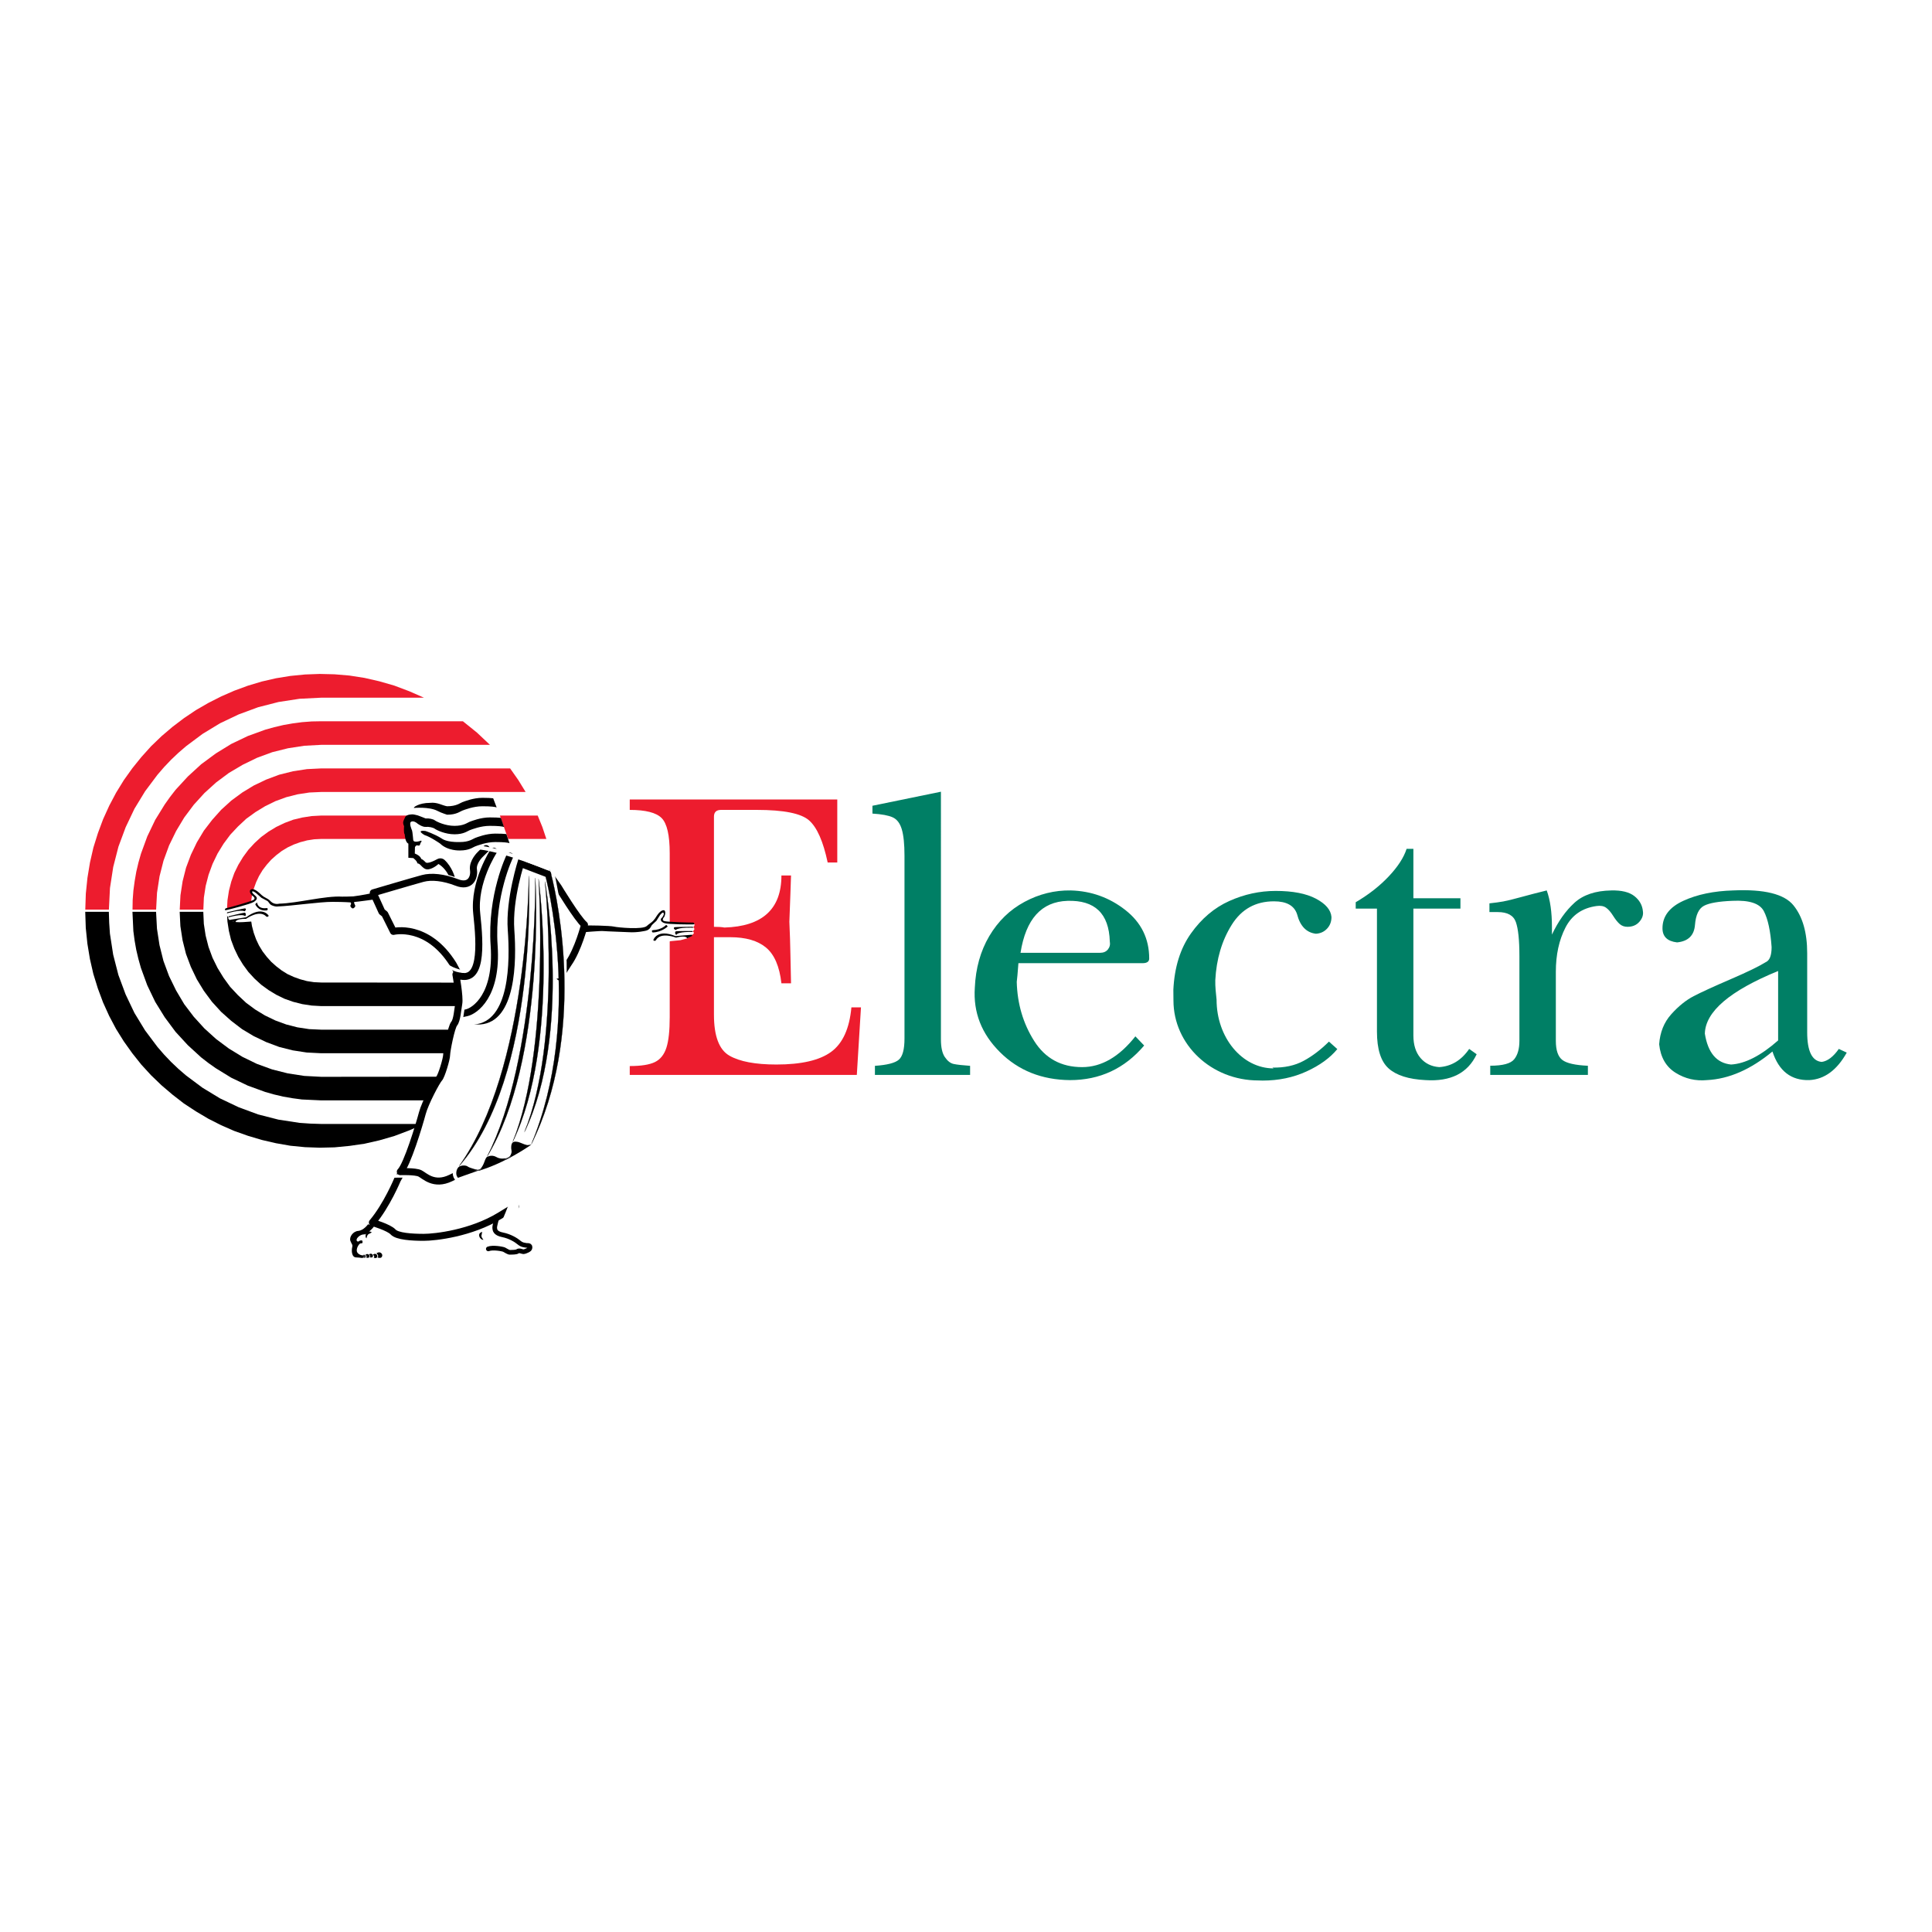 <?xml version="1.0" encoding="utf-8"?>
<!-- Generator: Adobe Illustrator 13.0.0, SVG Export Plug-In . SVG Version: 6.00 Build 14948)  -->
<!DOCTYPE svg PUBLIC "-//W3C//DTD SVG 1.0//EN" "http://www.w3.org/TR/2001/REC-SVG-20010904/DTD/svg10.dtd">
<svg version="1.0" id="Layer_1" xmlns="http://www.w3.org/2000/svg" xmlns:xlink="http://www.w3.org/1999/xlink" x="0px" y="0px"
	 width="192.756px" height="192.756px" viewBox="0 0 192.756 192.756" enable-background="new 0 0 192.756 192.756"
	 xml:space="preserve">
<g>
	<polygon fill-rule="evenodd" clip-rule="evenodd" fill="#FFFFFF" points="0,0 192.756,0 192.756,192.756 0,192.756 0,0 	"/>
	<path fill-rule="evenodd" clip-rule="evenodd" fill="#007F65" d="M127.073,106.594c-3.146,0-5.695-3.068-5.695-6.854
		c-0.062-0.609-0.146-1.312-0.128-1.942c0.11-2.106,0.653-3.945,1.631-5.516c0.977-1.572,2.385-2.357,4.228-2.357
		c1.255,0,2.021,0.429,2.3,1.287c0.306,1.188,0.934,1.838,1.883,1.948c0.446-0.027,0.816-0.196,1.109-0.508
		c0.294-0.312,0.44-0.699,0.44-1.16c-0.057-0.705-0.573-1.314-1.55-1.831c-0.977-0.515-2.315-0.773-4.017-0.773
		c-1.588,0-3.128,0.334-4.621,1.003c-1.493,0.668-2.77,1.747-3.83,3.237c-1.061,1.491-1.646,3.362-1.757,5.617
		c0,0.302,0.01,1.071,0.01,1.071c0,4.408,3.791,7.981,8.467,7.981c0.129,0.008,0.3,0.005,0.434,0.012
		c1.591,0,3.048-0.304,4.373-0.91c1.325-0.605,2.351-1.351,3.075-2.232l-0.836-0.746c-0.809,0.807-1.652,1.448-2.531,1.922
		c-0.879,0.475-1.918,0.697-3.116,0.67L127.073,106.594L127.073,106.594z"/>
	<path fill-rule="evenodd" clip-rule="evenodd" fill="#ED1C2E" d="M66.818,101.48V85.137c0-1.806-0.27-2.98-0.809-3.521
		c-0.541-0.542-1.601-0.812-3.18-0.812v-1.037h20.706v6.282h-0.958c-0.444-2.098-1.061-3.497-1.851-4.196
		c-0.79-0.7-2.527-1.049-5.214-1.049h-3.571c-0.473,0-0.709,0.224-0.709,0.672v10.993c0.473,0,0.819,0.024,1.039,0.072
		c3.794-0.11,5.692-1.841,5.692-5.192h0.958c-0.027,0.672-0.048,1.289-0.063,1.847c-0.015,0.559-0.049,1.483-0.103,2.771
		c0.054,1.201,0.088,2.259,0.103,3.173c0.015,0.914,0.036,1.903,0.063,2.967h-0.958c-0.191-1.688-0.704-2.877-1.536-3.567
		c-0.832-0.69-2.022-1.035-3.573-1.035h-1.623v7.724c0,2.136,0.512,3.5,1.538,4.092c1.025,0.591,2.59,0.886,4.694,0.886
		c2.494,0,4.316-0.422,5.465-1.266c1.15-0.844,1.822-2.32,2.017-4.434h0.954l-0.414,6.736H62.83v-0.883
		c1.136,0,1.974-0.133,2.514-0.399c0.54-0.266,0.921-0.742,1.143-1.43C66.708,103.846,66.818,102.828,66.818,101.48L66.818,101.48z"
		/>
	<path fill-rule="evenodd" clip-rule="evenodd" fill="#FFFFFF" d="M66.487,91.99l-0.389-0.13l0.032-0.259l0.13-0.26l0.098-0.292
		l-0.13-0.129l-0.324,0.162l-0.357,0.454l-0.292,0.389l-0.584,0.551l-0.909,0.227l-2.045-0.033l-1.818-0.097l-1.915,0.097
		c0,0-0.455,1.426-0.325,1.458c0.13,0.033,3.44-0.032,3.96-0.161c0.52-0.13,2.37-0.098,2.662-0.13
		c0.292-0.032,0.39-0.194,0.974,0.097c0.584,0.292,1.623-0.032,1.623-0.032l1.006-0.097l0.714-0.194l0.487-0.357
		c0,0,0.324-0.194,0-0.324c0,0,0.389-0.227,0.065-0.422c0,0,0.324-0.226,0-0.421h-1.883L66.487,91.99L66.487,91.99z"/>
	<path fill-rule="evenodd" clip-rule="evenodd" fill="#007F65" d="M90.241,103.619V85.373c0-1.153-0.09-2.032-0.27-2.636
		c-0.18-0.604-0.484-1.001-0.913-1.194c-0.429-0.193-1.1-0.316-2.015-0.371v-0.782l6.833-1.401V103.7
		c0,0.797,0.132,1.388,0.396,1.771c0.264,0.386,0.554,0.612,0.873,0.681c0.318,0.069,0.865,0.131,1.641,0.186v0.906
		c-1.209,0-2.743,0-4.601,0c-1.996,0-3.627,0-4.894,0v-0.906c1.221-0.082,2.017-0.286,2.39-0.616
		C90.055,105.393,90.241,104.691,90.241,103.619L90.241,103.619z"/>
	<path fill-rule="evenodd" clip-rule="evenodd" fill="#007F65" d="M97.258,98.544c0.084-1.941,0.564-3.657,1.442-5.148
		c0.879-1.49,2.05-2.629,3.515-3.416c1.464-0.788,3.004-1.167,4.619-1.141c2.037,0.057,3.851,0.708,5.439,1.952
		c1.589,1.246,2.383,2.858,2.383,4.841c0,0.31-0.223,0.465-0.669,0.465h-12.379c-0.027,0.276-0.048,0.531-0.062,0.766
		c-0.014,0.234-0.049,0.602-0.105,1.102c0.057,2.185,0.636,4.148,1.737,5.89c1.101,1.741,2.696,2.612,4.787,2.612
		c1.924,0,3.694-1.023,5.312-3.07l0.876,0.915c-1.95,2.301-4.417,3.451-7.4,3.451c-2.815-0.026-5.144-0.956-6.984-2.787
		C97.928,103.146,97.091,101.001,97.258,98.544L97.258,98.544z M101.818,95.061h7.944c0.336,0,0.595-0.112,0.776-0.337
		c0.181-0.226,0.243-0.492,0.187-0.8c-0.085-2.781-1.492-4.13-4.224-4.046C103.91,89.959,102.349,91.688,101.818,95.061
		L101.818,95.061z"/>
	<path fill-rule="evenodd" clip-rule="evenodd" fill="#007F65" d="M137.379,102.922V90.654h-2.119v-0.64
		c1.288-0.753,2.386-1.613,3.295-2.576c0.909-0.964,1.503-1.879,1.781-2.747h0.678v4.926h4.694v1.037h-4.694v12.649
		c0,0.945,0.235,1.694,0.706,2.248s1.094,0.858,1.871,0.915c1.217-0.079,2.213-0.683,2.99-1.814l0.746,0.53
		c-0.887,1.885-2.59,2.745-5.108,2.58c-1.677-0.083-2.903-0.474-3.679-1.168C137.766,105.899,137.379,104.675,137.379,102.922
		L137.379,102.922z"/>
	<path fill-rule="evenodd" clip-rule="evenodd" fill="#007F65" d="M151.592,103.838v-8.433c0-1.607-0.118-2.743-0.354-3.408
		c-0.234-0.666-0.836-0.999-1.805-0.999h-0.832v-0.871c0.536-0.057,0.994-0.119,1.375-0.188c0.382-0.069,0.975-0.214,1.779-0.436
		c0.805-0.221,1.66-0.442,2.562-0.664c0.346,0.951,0.52,2.167,0.52,3.65v0.757c0.62-1.314,1.366-2.371,2.24-3.169
		c0.873-0.797,2.099-1.21,3.676-1.237c1.024-0.026,1.794,0.161,2.307,0.563c0.512,0.402,0.798,0.911,0.854,1.523
		c0.054,0.362-0.064,0.709-0.355,1.042c-0.291,0.333-0.685,0.5-1.184,0.5c-0.305,0-0.562-0.09-0.771-0.27
		c-0.208-0.18-0.43-0.456-0.665-0.831c-0.235-0.374-0.471-0.644-0.706-0.808c-0.235-0.165-0.546-0.22-0.933-0.166
		c-1.442,0.194-2.482,0.914-3.119,2.159c-0.637,1.245-0.955,2.711-0.955,4.398v6.891c0,0.939,0.214,1.574,0.644,1.907
		c0.429,0.332,1.28,0.526,2.554,0.583v0.911c-1.434,0-3.219,0-5.356,0c-1.828,0-3.29,0-4.386,0v-0.915
		c1.247,0,2.044-0.215,2.39-0.645C151.419,105.256,151.592,104.64,151.592,103.838L151.592,103.838z"/>
	<path fill-rule="evenodd" clip-rule="evenodd" fill="#007F65" d="M165.535,104.187c0.084-1.193,0.485-2.192,1.205-2.995
		s1.467-1.406,2.243-1.809c0.777-0.402,2.003-0.964,3.679-1.686c1.675-0.72,2.845-1.29,3.508-1.705
		c0.39-0.167,0.584-0.667,0.584-1.499c-0.111-1.609-0.368-2.802-0.77-3.578c-0.401-0.777-1.447-1.123-3.139-1.04
		c-1.357,0.054-2.3,0.217-2.825,0.488c-0.526,0.271-0.83,0.909-0.911,1.91c-0.083,1.059-0.68,1.642-1.79,1.75
		c-0.968-0.111-1.452-0.581-1.452-1.41c0-1.188,0.692-2.101,2.078-2.738c1.385-0.637,3.047-0.982,4.986-1.037
		c3.083-0.137,5.084,0.356,5.999,1.483c0.916,1.126,1.374,2.718,1.374,4.775v7.89c0,1.891,0.483,2.878,1.452,2.961
		c0.584-0.078,1.152-0.511,1.704-1.296l0.791,0.368c-0.977,1.747-2.219,2.661-3.729,2.742c-1.815,0.054-3.043-0.896-3.684-2.852
		c-2.165,1.793-4.34,2.744-6.525,2.852c-1.136,0.11-2.183-0.132-3.138-0.729C166.22,106.438,165.673,105.487,165.535,104.187
		L165.535,104.187z M177.404,103.802v-6.926c-4.819,1.971-7.257,4.055-7.311,6.25c0.306,1.915,1.178,2.942,2.616,3.082
		C174.122,106.124,175.687,105.322,177.404,103.802L177.404,103.802z"/>
	<polygon fill-rule="evenodd" clip-rule="evenodd" points="8.504,90.972 10.859,90.972 10.895,92.067 10.967,93.144 11.291,95.245 
		11.812,97.273 12.532,99.212 13.413,101.061 14.474,102.803 15.697,104.436 16.363,105.207 17.063,105.943 17.801,106.644 
		18.574,107.309 20.21,108.528 21.955,109.588 23.807,110.468 25.75,111.186 27.781,111.706 29.886,112.029 30.947,112.102 
		32.043,112.137 42.294,112.137 40.82,112.783 39.344,113.339 37.852,113.771 36.36,114.111 34.866,114.327 33.374,114.471 
		31.9,114.506 30.425,114.453 28.968,114.31 27.529,114.058 26.127,113.734 24.742,113.321 23.376,112.837 22.063,112.263 
		20.786,111.616 19.545,110.88 18.341,110.09 17.208,109.211 16.111,108.277 15.067,107.272 14.097,106.213 13.197,105.082 
		12.352,103.897 11.579,102.658 10.895,101.366 10.284,100.02 9.763,98.619 9.312,97.165 8.971,95.675 8.719,94.149 8.558,92.587 
		8.504,90.972 	"/>
	<polygon fill-rule="evenodd" clip-rule="evenodd" points="13.215,90.972 15.571,90.972 15.661,92.659 15.913,94.293 16.308,95.873 
		16.866,97.381 17.567,98.816 18.376,100.181 19.33,101.438 20.391,102.604 21.56,103.664 22.836,104.615 24.185,105.44 
		25.624,106.141 27.152,106.697 28.717,107.092 30.353,107.344 32.043,107.434 48.875,107.416 47.581,108.654 46.178,109.785 
		32.043,109.785 30.12,109.695 29.184,109.57 28.249,109.408 27.332,109.192 26.45,108.941 24.724,108.313 23.07,107.523 
		21.523,106.572 20.786,106.052 20.067,105.494 18.736,104.274 17.514,102.945 16.434,101.491 15.481,99.948 14.69,98.297 
		14.06,96.572 13.809,95.675 13.593,94.76 13.431,93.844 13.305,92.893 13.215,90.972 	"/>
	<polygon fill-rule="evenodd" clip-rule="evenodd" points="17.927,90.972 20.283,90.972 20.337,92.175 20.516,93.341 20.804,94.473 
		21.2,95.549 21.704,96.572 22.297,97.542 22.962,98.458 23.736,99.283 24.562,100.056 25.461,100.72 26.433,101.312 
		27.476,101.814 28.555,102.21 29.67,102.497 30.839,102.676 32.043,102.73 52.437,102.73 51.699,103.933 50.889,105.082 
		32.043,105.082 30.604,105.01 29.202,104.794 27.853,104.454 26.559,103.969 25.317,103.376 24.148,102.676 23.07,101.851 
		22.063,100.953 21.146,99.948 20.337,98.854 19.635,97.704 19.042,96.465 18.556,95.173 18.214,93.808 17.998,92.408 
		17.927,90.972 	"/>
	<polygon fill-rule="evenodd" clip-rule="evenodd" points="22.638,90.972 24.994,90.972 25.03,91.69 25.138,92.39 25.317,93.072 
		25.551,93.719 25.839,94.329 26.199,94.921 26.612,95.46 27.062,95.962 27.566,96.411 28.105,96.824 28.68,97.184 29.31,97.471 
		29.958,97.704 30.623,97.883 31.324,97.991 32.043,98.026 54.504,98.044 54.091,99.229 53.641,100.378 32.043,100.378 
		31.09,100.324 30.155,100.181 29.238,99.948 28.375,99.643 27.566,99.248 26.793,98.78 26.055,98.242 25.39,97.632 24.778,96.968 
		24.239,96.231 23.771,95.46 23.376,94.634 23.052,93.772 22.836,92.875 22.692,91.941 22.638,90.972 	"/>
	<polygon fill-rule="evenodd" clip-rule="evenodd" fill="#ED1C2E" points="8.509,90.756 10.864,90.756 10.972,88.602 11.296,86.501 
		11.817,84.472 12.537,82.534 13.417,80.685 14.479,78.943 15.702,77.31 16.367,76.538 17.068,75.802 17.806,75.102 18.579,74.438 
		20.216,73.217 21.96,72.158 23.812,71.278 25.754,70.56 27.787,70.039 29.891,69.716 32.066,69.608 42.299,69.608 40.824,68.962 
		39.35,68.406 37.856,67.975 36.364,67.634 34.872,67.401 33.379,67.275 31.904,67.239 30.43,67.293 28.974,67.437 27.535,67.67 
		26.132,67.993 24.748,68.406 23.381,68.908 22.068,69.483 20.792,70.13 19.55,70.847 18.346,71.656 17.212,72.517 16.116,73.45 
		15.072,74.455 14.102,75.533 13.203,76.646 12.357,77.831 11.584,79.087 10.901,80.379 10.289,81.726 9.767,83.126 9.318,84.563 
		8.977,86.052 8.725,87.578 8.562,89.158 8.509,90.756 	"/>
	<polygon fill-rule="evenodd" clip-rule="evenodd" fill="#ED1C2E" points="13.221,90.756 15.576,90.756 15.666,89.068 
		15.917,87.434 16.313,85.873 16.871,84.347 17.572,82.911 18.381,81.564 19.335,80.29 20.396,79.123 21.564,78.064 22.841,77.113 
		24.208,76.305 25.646,75.605 27.157,75.048 28.74,74.653 30.376,74.402 32.066,74.312 48.881,74.312 47.586,73.091 46.183,71.96 
		32.066,71.96 31.095,71.978 30.142,72.05 29.189,72.176 28.272,72.337 27.355,72.553 26.456,72.804 24.729,73.432 23.075,74.222 
		21.528,75.174 20.072,76.251 18.741,77.471 17.518,78.8 16.961,79.518 16.439,80.254 15.486,81.798 14.695,83.449 14.065,85.172 
		13.814,86.052 13.598,86.968 13.437,87.901 13.31,88.834 13.238,89.786 13.221,90.756 	"/>
	<polygon fill-rule="evenodd" clip-rule="evenodd" fill="#ED1C2E" points="17.932,90.756 20.288,90.756 20.341,89.553 
		20.521,88.386 20.81,87.273 21.205,86.196 21.708,85.154 22.302,84.185 22.967,83.288 23.74,82.462 24.567,81.69 25.484,81.026 
		26.456,80.433 27.481,79.931 28.56,79.536 29.692,79.249 30.862,79.069 32.066,79.015 52.441,79.015 51.704,77.813 50.895,76.664 
		32.066,76.664 30.628,76.735 29.226,76.95 27.858,77.292 26.563,77.777 25.323,78.369 24.172,79.069 23.075,79.877 22.068,80.792 
		21.168,81.798 20.341,82.875 19.641,84.042 19.046,85.28 18.561,86.573 18.22,87.919 18.004,89.32 17.932,90.756 	"/>
	<polygon fill-rule="evenodd" clip-rule="evenodd" fill="#ED1C2E" points="22.643,90.756 25,90.756 25.035,90.038 25.143,89.338 
		25.323,88.655 25.557,88.009 25.845,87.398 26.204,86.806 26.617,86.268 27.067,85.765 27.571,85.315 28.11,84.903 28.704,84.544 
		29.315,84.257 29.962,84.024 30.646,83.844 31.347,83.736 32.066,83.701 54.509,83.701 54.113,82.516 53.646,81.367 32.066,81.367 
		31.095,81.42 30.16,81.564 29.261,81.78 28.398,82.103 27.571,82.498 26.797,82.964 26.06,83.503 25.395,84.114 24.783,84.778 
		24.244,85.514 23.776,86.286 23.381,87.094 23.075,87.955 22.841,88.87 22.697,89.804 22.643,90.756 	"/>
	<path fill-rule="evenodd" clip-rule="evenodd" fill="#FFFFFF" d="M26.638,89.762l-0.584-0.298l-0.386-0.359l-0.324-0.228
		L25.07,88.82l-0.107,0.141l0.14,0.225l0.167,0.186l0.167,0.16l0.076,0.171l-0.121,0.155l-0.264,0.113l-0.409,0.124l-0.578,0.133
		l-1.726,0.501l0.193,0.403c-0.098,0.219,0.191,0.366,0.191,0.366c-0.105,0.172,0.14,0.312,0.14,0.312s0.228,0.142,0.608,0.184
		c0.4,0.045,0.97-0.012,1.622-0.058c0.279-0.021,0.726-0.196,1.09-0.072C26.625,91.986,26.638,89.762,26.638,89.762L26.638,89.762z"
		/>
	<path fill-rule="evenodd" clip-rule="evenodd" d="M25.642,90.035c0,0,0.05,0.691,0.969,0.562c0.194,0.031,0.045,0.227,0.045,0.227
		c-0.917,0.129-1.19-0.614-1.19-0.614L25.642,90.035L25.642,90.035z"/>
	<path fill-rule="evenodd" clip-rule="evenodd" d="M26.806,91.357c0,0-0.624-1.043-2.242,0.157l-1.627,0.259l-0.002,0.117
		l0.562,0.115c0,0-0.06-0.34,1.053-0.334c0,0,1.338-0.97,2.02-0.226C26.569,91.444,26.75,91.539,26.806,91.357L26.806,91.357z"/>
	<path fill-rule="evenodd" clip-rule="evenodd" d="M24.429,91.054c-0.183,0.01-1.603,0.364-1.603,0.364l-0.015,0.104
		c0,0,1.42-0.419,1.65-0.102C24.461,91.42,24.623,91.188,24.429,91.054L24.429,91.054z"/>
	<path fill-rule="evenodd" clip-rule="evenodd" d="M24.462,90.623c-0.183,0.01-1.8,0.4-1.8,0.4l-0.015,0.104
		c0,0,1.395-0.42,1.745-0.205C24.392,90.923,24.656,90.757,24.462,90.623L24.462,90.623z"/>
	<path fill-rule="evenodd" clip-rule="evenodd" d="M37.514,88.981c-0.359,0.148-1.493,0.355-2.264,0.451
		c-0.298,0.006-0.907,0.039-1.115,0.026c-1.711-0.101-4.441,0.657-6.287,0.702c0,0-0.448,0.136-0.821-0.21
		c0,0-0.167-0.212-0.492-0.362c-0.324-0.149-0.568-0.415-0.685-0.521c-0.115-0.106-0.593-0.507-0.845-0.302
		c0,0-0.252,0.191,0.172,0.603c0,0,0.429,0.256,0.084,0.433c-0.343,0.177-2.593,0.805-2.75,0.828c0,0-0.213,0.231,0.076,0.171
		c0.288-0.061,2.405-0.598,2.736-0.815c0.331-0.216,0.399-0.397,0.155-0.611c-0.245-0.213-0.36-0.333-0.307-0.423
		c0.054-0.091,0.299,0.097,0.39,0.164c0.09,0.067,0.438,0.399,0.515,0.453c0.078,0.054,0.504,0.257,0.622,0.337
		c0.069,0.048,0.196,0.268,0.299,0.349c0.104,0.081,0.467,0.23,0.729,0.183c1.465-0.06,4.205-0.466,5.464-0.459
		c1.257,0.006,1.667,0.052,1.76,0.054c0.091,0.001,0.108,0.162,0.019,0.29c-0.066,0.097,0.11,0.308,0.228,0.309
		c0.118,0.002,0.264-0.178,0.252-0.257c-0.012-0.079-0.223-0.39-0.065-0.387c0.157,0.003,2.232-0.287,2.416-0.31L37.514,88.981
		L37.514,88.981z"/>
	<polygon fill-rule="evenodd" clip-rule="evenodd" fill="#FFFFFF" points="41.02,83.728 40.611,82.422 40.856,81.526 41.347,80.955 
		49.827,81.229 50.883,84.233 41.02,83.728 	"/>
	<polygon fill-rule="evenodd" clip-rule="evenodd" fill="#FFFFFF" points="45.458,97.683 45.709,98.862 45.745,100.042 
		45.637,100.721 45.494,101.687 45.172,102.187 44.814,103.331 44.599,104.225 44.563,105.046 44.348,106.262 43.812,107.691 
		43.166,108.836 42.593,109.551 42.235,110.338 42.056,111.339 41.877,112.054 41.447,113.555 56.738,113.555 56.738,97.504 
		45.458,97.683 	"/>
	
		<path fill="none" stroke="#000000" stroke-width="0.697" stroke-linecap="round" stroke-linejoin="round" stroke-miterlimit="2.613" d="
		M40.047,117.01l-0.394,0.68c0,0-1.065,2.576-2.503,4.28c0,0,1.663,0.493,2.066,0.941s1.886,0.538,3.054,0.538
		c1.168,0,4.717-0.403,7.59-2.152c2.875-1.749,0.998-0.606,0.998-0.606"/>
	<path fill-rule="evenodd" clip-rule="evenodd" fill="#FFFFFF" d="M38.783,117.195c0,0,2.075-0.146,2.612,0.025l-0.033,0.382
		c-0.538-0.17-2.579-0.09-2.579-0.09V117.195L38.783,117.195z"/>
	
		<path fill="none" stroke="#000000" stroke-width="0.697" stroke-linecap="round" stroke-linejoin="round" stroke-miterlimit="2.613" d="
		M50.868,85.416c0,0-1.916,3.906-1.568,8.925c0.347,5.02-1.965,6.52-2.716,6.692c-0.752,0.173-0.429,0.094-0.429,0.094"/>
	<polygon fill-rule="evenodd" clip-rule="evenodd" fill="#FFFFFF" points="46.359,100.591 46.21,101.562 45.661,101.49 
		45.836,100.517 46.359,100.591 	"/>
	
		<path fill="none" stroke="#000000" stroke-width="0.697" stroke-linecap="round" stroke-linejoin="round" stroke-miterlimit="2.613" d="
		M49.25,84.918c0,0-2.031,3.077-1.684,6.25c0.346,3.172,0.578,7.211-2.081,6.057c0,0,0.405,2.25,0.29,2.885
		c-0.116,0.635-0.174,1.673-0.462,2.019c-0.29,0.347-0.752,2.713-0.752,3.116s-0.52,2.134-0.751,2.365
		c-0.231,0.23-1.394,2.4-1.676,3.462c-0.296,1.116-1.502,5.134-2.196,5.826c0,0,1.503-0.058,1.965,0.173
		c0.462,0.231,1.387,1.269,3.063,0.462c1.676-0.808,0.743-0.396,0.743-0.396"/>
	
		<path fill="none" stroke="#FFFFFF" stroke-width="0.697" stroke-linecap="round" stroke-linejoin="round" stroke-miterlimit="2.613" d="
		M45.683,117.512l1.902-0.809c0,0-0.74-0.177-0.916-0.317c-0.176-0.14-0.599-0.14-0.845,0c-0.247,0.141-0.388,0.634-0.247,0.949
		L45.683,117.512L45.683,117.512z"/>
	<path fill-rule="evenodd" clip-rule="evenodd" d="M45.683,117.512l1.944-0.688l-0.042-0.12c0,0-0.74-0.177-0.916-0.317
		c-0.176-0.14-0.599-0.14-0.845,0c-0.247,0.141-0.388,0.634-0.247,0.949L45.683,117.512L45.683,117.512z"/>
	
		<path fill="none" stroke="#000000" stroke-width="0.697" stroke-linecap="round" stroke-linejoin="round" stroke-miterlimit="2.613" d="
		M48.502,84.664l-0.574,0.569c0,0-0.805,0.745-0.69,1.548c0.115,0.803-0.344,1.778-1.666,1.262s-2.528-0.631-3.391-0.401
		c-0.861,0.229-4.941,1.434-4.941,1.434l0.861,1.893l0.288,0.229l0.862,1.731c0,0,3.375-0.847,5.962,3.284l0.632,1.175"/>
	<path fill-rule="evenodd" clip-rule="evenodd" fill="#FFFFFF" d="M44.628,96.144c0.623,0.54,1.903,0.729,1.903,0.729l-0.1,0.205
		c0,0-1.134,0.015-1.6-0.523L44.628,96.144L44.628,96.144z"/>
	
		<path fill="none" stroke="#000000" stroke-width="0.697" stroke-linecap="round" stroke-linejoin="round" stroke-miterlimit="2.613" d="
		M54.711,87.115l0.987,1.391c0,0,1.923,3.181,2.618,3.757c0,0-0.628,2.481-1.61,3.866l-0.862,1.343"/>
	<path fill-rule="evenodd" clip-rule="evenodd" fill="#FFFFFF" d="M55.227,86.684c0,0,1.57,7.043,1.279,10.868l-1.091,0.097
		c0.17-2.639-1.139-9.924-1.139-9.924l0.532-0.87L55.227,86.684L55.227,86.684z"/>
	<path fill-rule="evenodd" clip-rule="evenodd" d="M41.202,81.25c0,0-0.657-0.033-0.789,0.295c-0.131,0.328-0.295,0.459-0.098,0.886
		c0,0-0.065,0.688,0.066,0.819c0,0,0.032,0.788,0.361,0.918v1.411l0.493,0.033c0,0,0.414,0.312,0.403,0.53
		c0,0,0.125-0.041,0.344,0.191c0.218,0.232,0.407,0.406,0.669,0.406s0.712-0.189,1.091-0.538c0,0,0.592,0.301,1,1.1l0.629,0.192
		c0,0-0.262-0.987-1.004-1.684c0,0-0.334-0.348-0.813-0.058c0,0-0.946,0.538-1.121,0.247c0,0-0.236-0.258-0.411-0.302
		c0,0-0.025-0.294-0.636-0.541l0.015-0.624c0,0,0.073-0.218,0.248-0.188c0.174,0.028,0.174,0.072,0.262-0.087
		c0,0,0.044-0.189,0.102-0.233c0.059-0.043,0.073-0.174-0.029-0.145c0,0-0.728,0.276-0.757-0.087c0,0-0.072-0.828-0.116-0.929
		c-0.043-0.103-0.32-0.741-0.102-0.872c0.218-0.13,0.524,0.073,0.582,0.131c0.059,0.058,0.553,0.406,0.873,0.377
		c0.32-0.029,0.742,0.058,0.917,0.188c0.175,0.131,1.032,0.552,1.963,0.552c0.931,0,1.28-0.32,1.513-0.407
		c0.232-0.086,1.105-0.435,2.007-0.435c0.901,0,1.279,0.058,1.425,0.116l-0.315-0.913c-0.228-0.028-0.603-0.045-1.11-0.045
		c-0.902,0-1.775,0.349-2.007,0.435c-0.233,0.088-0.582,0.407-1.513,0.407c-0.931,0-1.788-0.421-1.963-0.552
		c-0.175-0.13-0.597-0.217-0.917-0.188c0,0-0.611-0.247-0.786-0.305C41.501,81.295,41.202,81.25,41.202,81.25L41.202,81.25z"/>
	<path fill-rule="evenodd" clip-rule="evenodd" d="M42.903,80.101c-1.152,0-1.729,0.49-1.593,0.508c0,0,1.508-0.136,2.322,0.287
		c0.231,0.121,0.466,0.215,0.683,0.289l0.292,0.099c0.93,0,1.279-0.32,1.512-0.407c0.233-0.087,1.105-0.436,2.008-0.436
		c0.901,0,1.279,0.059,1.424,0.116l-0.347-0.913c-0.228-0.027-0.569-0.045-1.077-0.045c-0.902,0-1.774,0.349-2.008,0.436
		c-0.232,0.086-0.582,0.406-1.512,0.406C44.117,80.365,43.637,80.016,42.903,80.101L42.903,80.101z"/>
	<path fill-rule="evenodd" clip-rule="evenodd" d="M45.839,84.852c0.017,0,0.034,0,0.051,0c0.93,0,1.28-0.319,1.513-0.406
		c0.232-0.087,1.105-0.435,2.007-0.435c0.901,0,1.279,0.058,1.425,0.115l-0.315-0.913c-0.228-0.026-0.603-0.044-1.11-0.044
		c-0.902,0-1.775,0.347-2.007,0.435c-0.233,0.087-0.583,0.407-1.513,0.407c-1.366,0.041-1.815-0.349-1.815-0.349
		c-0.728-0.465-1.629-0.755-1.629-0.755c-1.018-0.116-0.087,0.407-0.087,0.407c0.582,0.174,1.542,0.842,1.542,0.842
		c0.771,0.754,1.978,0.696,1.978,0.696H45.839L45.839,84.852z"/>
	<path fill-rule="evenodd" clip-rule="evenodd" d="M50.331,115.577c-0.211,0.035-0.494,0.035-0.81-0.14
		c-0.317-0.177-0.634-0.142-0.775-0.071c-0.141,0.071-0.211-0.035-0.423,0.563c-0.211,0.597-0.563,0.878-0.563,0.878
		s1.2-0.309,2.96-1.226C50.721,115.582,50.542,115.543,50.331,115.577L50.331,115.577z"/>
	<path fill-rule="evenodd" clip-rule="evenodd" d="M52.69,114.242c-0.141,0.035-0.563-0.142-0.81-0.246
		c-0.247-0.105-0.599-0.141-0.739,0c-0.141,0.14-0.176,0.492-0.106,0.809c0.071,0.316-0.314,0.777-0.314,0.777
		c0.689-0.359,1.464-0.812,2.286-1.375C53.007,114.207,52.832,114.207,52.69,114.242L52.69,114.242z"/>
	
		<path fill-rule="evenodd" clip-rule="evenodd" stroke="#000000" stroke-width="0.021" stroke-linecap="round" stroke-linejoin="round" stroke-miterlimit="2.613" d="
		M52.756,87.392c0,0,0.982,19.898-6.952,28.948C52.764,106.642,52.756,87.392,52.756,87.392L52.756,87.392z"/>
	<path fill-rule="evenodd" clip-rule="evenodd" d="M36.721,122.146c0,0-0.439,0.617-0.978,0.661
		c-0.538,0.043-0.926,0.628-0.781,1.006c0.146,0.377,0.248,0.348,0.175,0.639c-0.072,0.29-0.072,1.001,0.407,1.001
		c0.48,0,0.638,0.144,0.756-0.043c0.148-0.235-0.276-0.059-0.582-0.363s0.029-0.827,0.16-0.943s0.309,0.022,0.294-0.196
		c-0.015-0.218-0.116-0.145-0.19-0.145c-0.072,0-0.016-0.018-0.206,0.094c-0.114,0.066-0.364-0.116-0.043-0.436
		c0.314-0.314,0.654-0.261,0.727-0.275c0.073-0.015,0.672-0.484,0.875-0.818L36.721,122.146L36.721,122.146z"/>
	
		<path fill-rule="evenodd" clip-rule="evenodd" stroke="#000000" stroke-width="0.021" stroke-linecap="round" stroke-linejoin="round" stroke-miterlimit="2.613" d="
		M53.407,87.597c0,0,1.097,18.057-4.8,27.779C53.639,105.492,53.407,87.597,53.407,87.597L53.407,87.597z"/>
	
		<path fill-rule="evenodd" clip-rule="evenodd" stroke="#000000" stroke-width="0.021" stroke-linecap="round" stroke-linejoin="round" stroke-miterlimit="2.613" d="
		M53.732,87.704c0,0,2.185,16.329-2.576,26.212C54.889,104.734,53.732,87.704,53.732,87.704L53.732,87.704z"/>
	
		<path fill-rule="evenodd" clip-rule="evenodd" stroke="#000000" stroke-width="0.021" stroke-linecap="round" stroke-linejoin="round" stroke-miterlimit="2.613" d="
		M54.37,87.957c0,0,2.72,15.094-2.042,24.977C56.062,103.753,54.37,87.957,54.37,87.957L54.37,87.957z"/>
	
		<path fill-rule="evenodd" clip-rule="evenodd" stroke="#000000" stroke-width="0.021" stroke-linecap="round" stroke-linejoin="round" stroke-miterlimit="2.613" d="
		M54.415,87.366l0.56-0.177c0.78,2.957,3.431,16.103-1.963,26.966C58.237,101.643,54.415,87.366,54.415,87.366L54.415,87.366z"/>
	
		<line fill="none" stroke="#000000" stroke-width="0.697" stroke-linecap="round" stroke-linejoin="round" stroke-miterlimit="2.613" x1="54.645" y1="87.189" x2="52.074" y2="86.207"/>
	<path fill-rule="evenodd" clip-rule="evenodd" d="M51.724,85.701c0,0-1.295,3.975-1.064,7.09c0.231,3.115,0.199,9.157-3.36,9.42
		h0.621c3.56-0.263,3.625-6.305,3.394-9.42c-0.231-3.115,1.066-6.854,1.066-6.854L51.724,85.701L51.724,85.701z"/>
	
		<path fill="none" stroke="#000000" stroke-width="0.465" stroke-linecap="round" stroke-linejoin="round" stroke-miterlimit="2.613" d="
		M49.597,121.43c0,0-0.256,0.864-0.241,1.071c0.015,0.209,0.044,0.55,0.787,0.697c0.743,0.148,1.355,0.529,1.652,0.781
		s0.579,0.237,0.669,0.267c0.089,0.03,0.416-0.044,0.416,0.178c0,0.224-0.148,0.268-0.253,0.327
		c-0.103,0.06-0.312,0.133-0.416,0.133s-0.401-0.162-0.564-0.044c-0.164,0.118-0.594,0.089-0.758,0.104
		c-0.163,0.015-0.43-0.192-0.594-0.267c-0.164-0.074-1.129-0.253-1.575-0.074"/>
	<path fill-rule="evenodd" clip-rule="evenodd" fill="#FFFFFF" d="M54.807,86.897c0,0-4.357-1.843-7.016-2.152l0.221-0.354
		c2.658,0.31,6.838,2.315,6.838,2.315L54.807,86.897L54.807,86.897z"/>
	<path fill-rule="evenodd" clip-rule="evenodd" d="M65.181,93.787c0,0,0.352-1.162,2.213-0.389l1.642-0.142l0.03,0.114l-0.516,0.247
		c0,0-0.025-0.345-1.104-0.07c0,0-1.535-0.618-2.015,0.268C65.433,93.814,65.279,93.95,65.181,93.787L65.181,93.787z"/>
	<path fill-rule="evenodd" clip-rule="evenodd" d="M66.467,92.267c0,0-0.42,0.505-1.347,0.536c-0.186,0.063-0.005,0.231-0.005,0.231
		c0.927-0.031,1.505-0.605,1.505-0.605L66.467,92.267L66.467,92.267z"/>
	<path fill-rule="evenodd" clip-rule="evenodd" d="M67.415,92.919c0.18-0.035,1.644-0.034,1.644-0.034l0.04,0.099
		c0,0-1.48-0.064-1.627,0.299C67.471,93.283,67.258,93.097,67.415,92.919L67.415,92.919z"/>
	<path fill-rule="evenodd" clip-rule="evenodd" d="M67.277,92.509c0.181-0.034,1.844-0.046,1.844-0.046l0.04,0.098
		c0,0-1.455-0.071-1.743,0.223C67.418,92.783,67.121,92.687,67.277,92.509L67.277,92.509z"/>
	<path fill-rule="evenodd" clip-rule="evenodd" d="M62.715,93.004c-0.233-0.016-2.298-0.083-2.545-0.113
		c-0.248-0.028-1.977,0.121-1.977,0.121c-0.276,0.058,0.031-0.636,0.174-0.661c0.288-0.049,2.534,0.007,2.883,0.095
		c0.349,0.087,2.917,0.334,3.295-0.072c0,0,0.176-0.162,0.47-0.368c0.279-0.223,0.452-0.541,0.538-0.672
		c0.087-0.131,0.453-0.635,0.747-0.497c0,0,0.179,0.156-0.021,0.628c0,0-0.353,0.351,0.023,0.44
		c0.376,0.089,2.711,0.153,2.869,0.139c0,0,0.264,0.173-0.031,0.184c-0.295,0.012-2.48,0.001-2.854-0.129s-0.475-0.388-0.213-0.57
		c0.187-0.267,0.184-0.396,0.11-0.471c-0.075-0.075-0.268,0.166-0.339,0.252c-0.071,0.086-0.294,0.494-0.357,0.565
		c-0.062,0.071-0.456,0.401-0.49,0.478c-0.033,0.076-0.174,0.43-0.581,0.509C64.417,92.861,63.601,93.064,62.715,93.004
		L62.715,93.004z"/>
	<path fill-rule="evenodd" clip-rule="evenodd" fill="#FFFFFF" d="M50.877,119.753c0,0.203-0.837,2.18-0.837,2.18l1.494-0.241
		l0.282-1.612C51.816,120.079,50.877,119.55,50.877,119.753L50.877,119.753z"/>
	<path fill-rule="evenodd" clip-rule="evenodd" d="M48.076,123.666c-0.109-0.049-0.285-0.227-0.273-0.461
		c0.012-0.233,0.304-0.3,0.304-0.3l-0.053,0.281c-0.104,0.216,0.18,0.499,0.18,0.499S48.186,123.715,48.076,123.666L48.076,123.666z
		"/>
	<path fill-rule="evenodd" clip-rule="evenodd" d="M36.483,123.411c-0.03-0.115-0.002-0.363,0.188-0.501
		c0.189-0.139,0.425,0.047,0.425,0.047l-0.253,0.137c-0.233,0.054-0.275,0.452-0.275,0.452S36.515,123.527,36.483,123.411
		L36.483,123.411z"/>
	<path fill-rule="evenodd" clip-rule="evenodd" d="M37.558,125.051c0,0,0.306,0.218,0.101,0.407c0,0,0.334,0.13,0.437-0.059
		s-0.001-0.329-0.087-0.393C37.791,124.848,37.558,125.051,37.558,125.051L37.558,125.051z"/>
	<path fill-rule="evenodd" clip-rule="evenodd" fill="#363639" d="M36.185,125.243c0,0,0.17,0.121,0.057,0.227
		c0,0,0.187,0.072,0.244-0.033c0.056-0.104-0.002-0.183-0.049-0.218C36.314,125.13,36.185,125.243,36.185,125.243L36.185,125.243z"
		/>
	<path fill-rule="evenodd" clip-rule="evenodd" d="M36.463,125.188c0,0,0.21,0.149,0.07,0.28c0,0,0.229,0.089,0.299-0.041
		c0.07-0.129-0.001-0.226-0.06-0.269C36.623,125.048,36.463,125.188,36.463,125.188L36.463,125.188z"/>
	<path fill-rule="evenodd" clip-rule="evenodd" d="M36.812,125.154c0,0,0.21,0.15,0.07,0.279c0,0,0.23,0.091,0.3-0.039
		s-0.001-0.227-0.06-0.27C36.973,125.016,36.812,125.154,36.812,125.154L36.812,125.154z"/>
	<path fill-rule="evenodd" clip-rule="evenodd" d="M37.207,125.176c0,0,0.231,0.164,0.077,0.307c0,0,0.253,0.1,0.33-0.043
		s-0.001-0.25-0.065-0.297C37.383,125.022,37.207,125.176,37.207,125.176L37.207,125.176z"/>
	
		<path fill="none" stroke="#363639" stroke-width="0.116" stroke-linecap="round" stroke-linejoin="round" stroke-miterlimit="2.613" d="
		M47.429,116.718c0.203,0.131,0.593-0.065,0.593-0.065 M50.388,115.677c0,0,0.39-0.149,0.549-0.295"/>
</g>
</svg>
